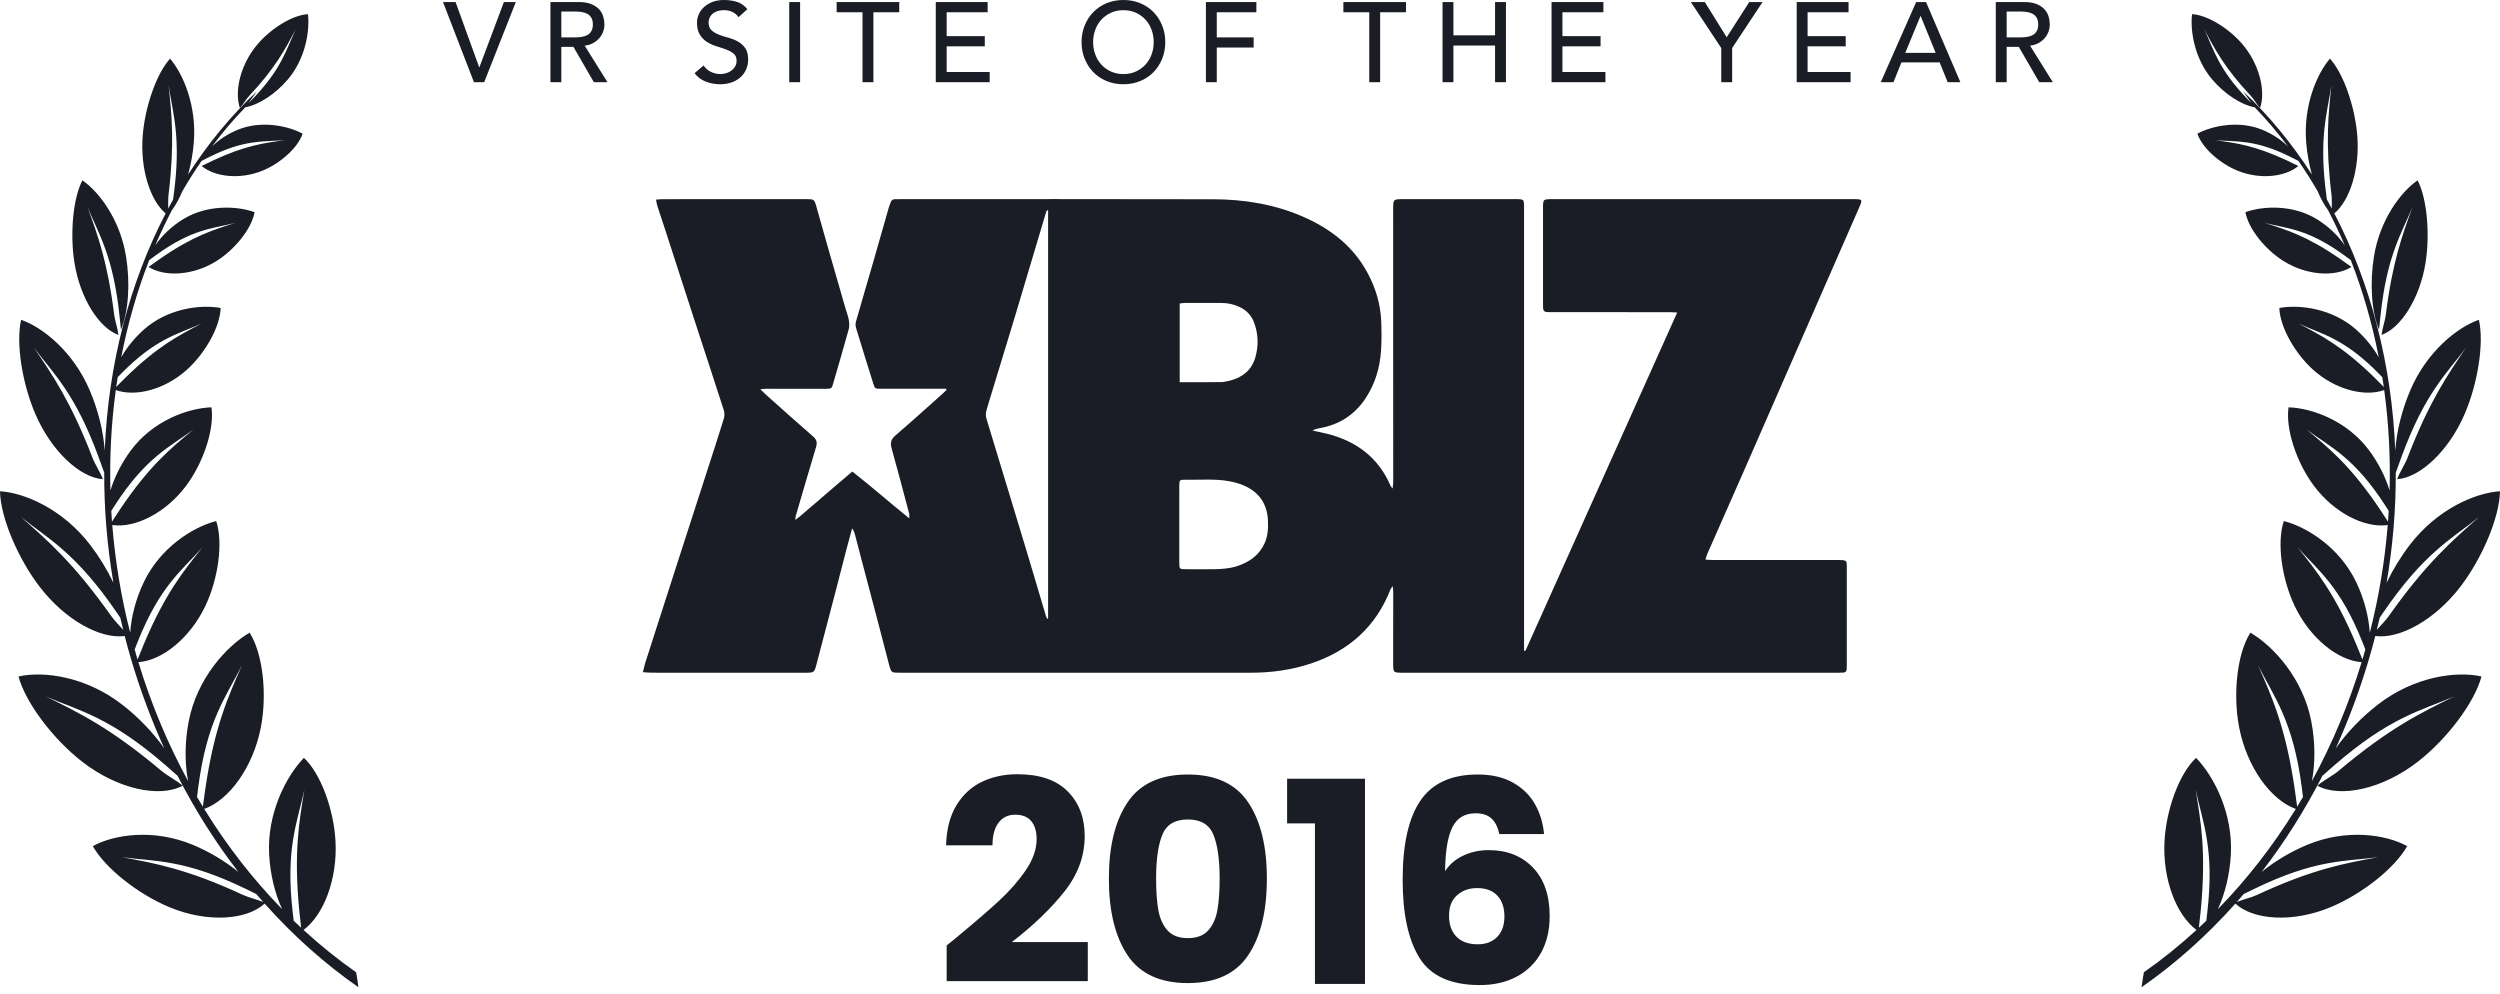 <?xml version="1.0" encoding="UTF-8"?>
<svg width="249px" height="99px" viewBox="0 0 249 99" version="1.1" xmlns="http://www.w3.org/2000/svg" xmlns:xlink="http://www.w3.org/1999/xlink">
    <title>xbiz 2018 copy 2</title>
    <g id="mobile" stroke="none" stroke-width="1" fill="none" fill-rule="evenodd">
        <g id="landing-mobile" transform="translate(-63, -2778)" fill="#1A1D25">
            <g id="awards" transform="translate(0, 2470)">
                <g id="xbiz-2018-copy-2" transform="translate(63, 308)">
                    <path d="M237.109,31.339 C237.748,25.462 239.155,23.333 240.287,20.619 C239.286,23.361 238.285,26.076 237.631,31.324 C237.552,31.964 237.271,32.726 237.204,33.358 C239.116,32.68 241.007,29.736 241.579,26.207 C242.044,23.334 241.74,19.791 240.794,17.96 C239.121,19.112 237.041,21.875 236.449,25.531 C236.021,28.172 236.187,30.982 236.952,32.841 C237.002,32.346 237.054,31.845 237.109,31.339 L237.109,31.339 Z M228.797,80.346 C228.713,79.713 228.627,79.076 228.532,78.435 C227.629,72.396 226.306,69.456 224.912,66.282 C226.488,69.427 228.382,71.703 229.263,78.466 C229.303,78.774 229.339,79.074 229.376,79.377 C229.185,79.703 228.992,80.026 228.797,80.346 L228.797,80.346 Z M236.852,85.378 C233.577,85.978 230.332,86.56 224.806,89.13 C224.203,89.411 223.419,89.576 222.787,89.838 C223.017,89.578 223.244,89.315 223.47,89.05 C223.807,88.883 224.142,88.717 224.486,88.55 C230.621,85.568 233.53,85.812 236.852,85.378 L236.852,85.378 Z M219.844,90.903 C219.813,91.173 219.779,91.436 219.747,91.703 C219.503,91.939 219.256,92.171 219.008,92.401 C219.073,91.833 219.137,91.262 219.193,90.683 C219.747,84.943 219.221,81.919 218.685,78.663 C219.392,81.941 220.582,84.508 219.844,90.903 L219.844,90.903 Z M234.667,64.139 C232.563,59.141 230.764,56.929 228.854,54.532 C230.918,56.858 233.071,58.354 235.312,63.984 C235.406,64.218 235.494,64.448 235.586,64.68 C235.524,64.899 235.468,65.118 235.404,65.336 C235.37,65.454 235.333,65.569 235.297,65.687 C235.092,65.172 234.884,64.656 234.667,64.139 L234.667,64.139 Z M237.021,61.523 C237.131,61.362 237.238,61.203 237.348,61.041 C241.428,55.07 244.152,53.69 246.924,51.489 C244.275,53.808 241.642,56.097 237.912,61.371 C237.589,61.826 237.127,62.281 236.728,62.737 C236.827,62.332 236.93,61.928 237.021,61.523 L237.021,61.523 Z M237.011,50.684 C234.113,46.379 231.993,44.655 229.735,42.78 C232.129,44.556 234.464,45.525 237.607,50.4 C237.712,50.564 237.812,50.723 237.915,50.885 C237.894,51.243 237.874,51.6 237.848,51.958 C237.573,51.533 237.297,51.108 237.011,50.684 L237.011,50.684 Z M236.513,37.622 C233.31,34.485 231.194,33.409 228.932,32.228 C231.297,33.298 233.483,33.69 236.986,37.268 C237.084,37.368 237.178,37.466 237.274,37.565 C237.326,37.89 237.381,38.213 237.427,38.54 C237.126,38.233 236.824,37.927 236.513,37.622 L236.513,37.622 Z M231.764,19.88 C231.748,19.765 231.731,19.652 231.715,19.536 C230.928,13.788 231.77,11.383 232.209,8.499 C231.903,11.375 231.59,14.224 232.213,19.377 C232.264,19.802 232.242,20.303 232.249,20.775 C232.089,20.475 231.929,20.175 231.764,19.88 L231.764,19.88 Z M236.811,70.195 C235.203,71.445 233.742,72.97 232.64,74.534 C233.934,71.687 235.058,68.678 235.984,65.519 C236.197,64.795 236.394,64.071 236.58,63.346 C239,63.67 242.518,61.752 245.06,58.43 C247.216,55.613 248.945,51.555 249,48.932 C246.559,49.074 242.753,50.697 240.009,54.28 C239.111,55.454 238.325,56.745 237.706,58.043 C238.336,54.341 238.636,50.662 238.618,47.053 C238.62,47.061 238.62,47.069 238.62,47.077 C238.81,46.546 239.004,46.008 239.203,45.467 C241.515,39.178 243.635,37.27 245.615,34.629 C243.77,37.343 241.932,40.026 239.778,45.615 C239.515,46.297 239,47.05 238.754,47.727 C241.027,47.581 243.899,44.927 245.491,41.209 C246.789,38.182 247.429,34.173 246.898,31.852 C244.756,32.597 241.726,34.993 240.078,38.844 C239.23,40.822 238.695,42.984 238.569,44.897 C238.229,36.319 236.111,28.212 232.501,21.253 C234.053,19.963 235.06,16.794 234.781,13.444 C234.542,10.593 233.407,7.316 232.061,5.84 C230.732,7.392 229.394,10.581 229.698,14.21 C229.788,15.293 229.985,16.375 230.265,17.383 C228.292,14.311 226,11.523 223.413,9.098 L224.248,10.27 C224.142,10.164 224.038,10.06 223.932,9.952 C220.975,6.936 220.498,4.96 219.555,2.938 C220.581,4.874 221.59,6.798 224.186,9.553 C224.504,9.888 224.787,10.429 225.106,10.751 C225.693,9.021 225.005,6.33 223.325,4.378 C221.958,2.788 219.827,1.488 218.327,1.411 C218.126,3.165 218.617,5.921 220.357,7.943 C221.581,9.363 223.176,10.424 224.573,10.69 C225.751,11.91 226.857,13.214 227.893,14.593 C227.199,13.912 226.294,13.322 225.3,12.917 C223.013,11.985 220.392,12.498 218.858,13.313 C219.324,14.708 221.062,16.268 222.861,17.001 C225.05,17.893 227.568,17.653 228.916,16.532 C228.539,16.344 228.156,16.16 227.768,15.978 C224.591,14.493 222.707,14.248 220.686,13.963 C222.763,14.139 224.554,13.861 228.061,15.593 C228.354,15.738 228.642,15.883 228.925,16.028 C229.598,17.002 230.235,18.01 230.838,19.047 C231.14,19.771 231.491,20.416 231.882,20.944 C232.475,22.081 233.031,23.249 233.543,24.448 C232.875,23.462 231.902,22.539 230.781,21.845 C228.407,20.377 225.449,20.487 223.642,21.131 C223.944,22.796 225.619,24.874 227.484,26.028 C229.755,27.434 232.558,27.615 234.206,26.589 C233.821,26.309 233.428,26.03 233.029,25.755 C229.763,23.502 227.73,22.884 225.553,22.198 C227.808,22.772 229.817,22.779 233.41,25.373 C233.656,25.551 233.897,25.728 234.136,25.905 C235.339,28.975 236.273,32.22 236.926,35.587 C236.358,34.595 235.584,33.637 234.677,32.831 C232.324,30.74 229.088,30.299 227.021,30.674 C227.088,32.589 228.586,35.228 230.435,36.87 C232.614,38.806 235.51,39.554 237.466,38.849 C237.911,42.105 238.093,45.454 238.002,48.854 C237.587,47.483 236.875,46.082 235.957,44.847 C233.783,41.925 230.299,40.645 227.939,40.569 C227.625,42.74 228.744,46.072 230.452,48.368 C232.466,51.075 235.514,52.617 237.818,52.295 C237.53,55.851 236.942,59.444 236.032,63.025 C235.929,61.4 235.458,59.622 234.685,57.996 C233.052,54.559 229.809,52.496 227.468,51.897 C226.755,54.027 227.26,57.647 228.544,60.348 C230.066,63.551 232.848,65.792 235.217,65.951 C233.933,70.173 232.26,74.136 230.265,77.798 C230.618,75.983 230.597,73.86 230.199,71.816 C229.379,67.605 226.475,64.379 224.14,63.012 C222.81,65.09 222.378,69.151 223.022,72.459 C223.788,76.399 226.168,79.683 228.661,80.57 C226.386,84.266 223.771,87.61 220.899,90.554 C221.628,88.992 222.089,87.051 222.194,85.085 C222.409,81.033 220.524,77.336 218.73,75.482 C217.062,77.03 215.752,80.618 215.583,83.802 C215.384,87.557 216.757,91.139 218.77,92.622 C217.093,94.161 215.342,95.57 213.529,96.839 C213.442,97.335 213.364,97.831 213.3,98.329 C216.63,96.012 219.773,93.219 222.643,89.999 C224.459,91.662 228.386,91.913 232.127,90.356 C235.215,89.07 238.512,86.495 239.755,84.274 C237.648,83.115 233.724,82.511 229.794,84.146 C228.152,84.831 226.57,85.776 225.262,86.844 C227.508,83.934 229.543,80.732 231.318,77.265 C231.69,76.935 232.063,76.606 232.444,76.273 C238.032,71.406 241.107,70.795 244.437,69.368 C241.199,70.951 237.988,72.507 232.926,76.772 C232.307,77.292 231.405,77.729 230.807,78.255 C233.096,79.496 237.3,78.6 240.823,75.861 C243.691,73.631 246.444,70.02 247.159,67.378 C244.678,66.815 240.46,67.358 236.811,70.195 L236.811,70.195 Z M29.253,91.703 C29.221,91.436 29.188,91.173 29.157,90.903 C28.418,84.508 29.608,81.941 30.315,78.663 C29.779,81.919 29.253,84.943 29.807,90.683 C29.863,91.262 29.927,91.833 29.992,92.401 C29.744,92.171 29.498,91.939 29.253,91.703 L29.253,91.703 Z M24.194,89.13 C18.668,86.56 15.423,85.978 12.149,85.378 C15.47,85.812 18.379,85.568 24.514,88.55 C24.858,88.717 25.193,88.883 25.53,89.05 C25.756,89.315 25.983,89.578 26.213,89.838 C25.581,89.576 24.797,89.411 24.194,89.13 L24.194,89.13 Z M19.624,79.377 C19.662,79.074 19.697,78.774 19.737,78.466 C20.618,71.703 22.512,69.427 24.088,66.282 C22.695,69.456 21.372,72.396 20.469,78.435 C20.372,79.076 20.286,79.713 20.204,80.346 C20.008,80.026 19.815,79.703 19.624,79.377 L19.624,79.377 Z M13.596,65.336 C13.532,65.118 13.476,64.899 13.414,64.68 C13.506,64.448 13.594,64.218 13.688,63.984 C15.929,58.354 18.082,56.858 20.146,54.532 C18.236,56.929 16.437,59.141 14.333,64.139 C14.116,64.656 13.908,65.172 13.703,65.687 C13.667,65.569 13.631,65.454 13.596,65.336 L13.596,65.336 Z M11.088,61.371 C7.358,56.097 4.725,53.808 2.076,51.489 C4.848,53.69 7.572,55.07 11.652,61.041 C11.763,61.203 11.869,61.362 11.979,61.523 C12.07,61.928 12.173,62.332 12.272,62.737 C11.873,62.281 11.411,61.826 11.088,61.371 L11.088,61.371 Z M11.085,50.885 C11.188,50.723 11.288,50.564 11.393,50.4 C14.537,45.525 16.871,44.556 19.265,42.78 C17.007,44.655 14.888,46.379 11.989,50.684 C11.703,51.108 11.427,51.533 11.153,51.958 C11.126,51.6 11.106,51.243 11.085,50.885 L11.085,50.885 Z M11.726,37.565 C11.823,37.466 11.916,37.368 12.014,37.268 C15.517,33.69 17.703,33.298 20.068,32.228 C17.806,33.409 15.69,34.485 12.487,37.622 C12.176,37.927 11.874,38.233 11.573,38.54 C11.619,38.213 11.674,37.89 11.726,37.565 L11.726,37.565 Z M16.788,19.377 C17.411,14.224 17.097,11.375 16.791,8.499 C17.23,11.383 18.072,13.788 17.285,19.536 C17.269,19.652 17.252,19.765 17.236,19.88 C17.071,20.175 16.911,20.475 16.751,20.775 C16.758,20.303 16.736,19.802 16.788,19.377 L16.788,19.377 Z M30.231,92.622 C32.243,91.138 33.616,87.557 33.417,83.802 C33.249,80.618 31.939,77.03 30.27,75.482 C28.476,77.336 26.591,81.033 26.806,85.085 C26.911,87.051 27.372,88.992 28.102,90.554 C25.229,87.61 22.614,84.266 20.339,80.57 C22.831,79.683 25.212,76.399 25.979,72.459 C26.622,69.151 26.19,65.09 24.86,63.012 C22.525,64.379 19.621,67.605 18.801,71.816 C18.403,73.86 18.382,75.982 18.735,77.798 C16.74,74.136 15.068,70.173 13.783,65.951 C16.152,65.792 18.935,63.551 20.456,60.348 C21.74,57.647 22.245,54.027 21.532,51.897 C19.191,52.496 15.949,54.559 14.315,57.996 C13.542,59.623 13.072,61.4 12.969,63.025 C12.058,59.444 11.47,55.851 11.182,52.295 C13.486,52.618 16.534,51.075 18.549,48.368 C20.257,46.072 21.375,42.74 21.061,40.569 C18.702,40.645 15.217,41.925 13.044,44.847 C12.125,46.082 11.413,47.483 10.998,48.854 C10.908,45.454 11.089,42.105 11.534,38.849 C13.49,39.554 16.386,38.806 18.565,36.87 C20.414,35.228 21.912,32.589 21.979,30.674 C19.912,30.299 16.676,30.74 14.323,32.831 C13.416,33.637 12.642,34.595 12.074,35.587 C12.727,32.22 13.662,28.975 14.863,25.905 C15.103,25.728 15.344,25.551 15.59,25.373 C19.183,22.779 21.192,22.772 23.448,22.198 C21.27,22.884 19.237,23.502 15.971,25.755 C15.572,26.03 15.179,26.309 14.794,26.589 C16.443,27.615 19.245,27.434 21.516,26.028 C23.382,24.874 25.056,22.796 25.358,21.131 C23.551,20.487 20.593,20.377 18.22,21.845 C17.098,22.539 16.126,23.462 15.457,24.448 C15.969,23.249 16.525,22.081 17.118,20.944 C17.51,20.416 17.86,19.771 18.163,19.047 C18.765,18.01 19.402,17.002 20.075,16.028 C20.358,15.883 20.646,15.738 20.939,15.593 C24.446,13.861 26.237,14.139 28.314,13.963 C26.293,14.248 24.409,14.493 21.233,15.978 C20.844,16.16 20.461,16.344 20.084,16.532 C21.432,17.653 23.95,17.893 26.14,17.001 C27.938,16.268 29.676,14.708 30.142,13.313 C28.609,12.498 25.987,11.985 23.7,12.917 C22.706,13.322 21.801,13.912 21.107,14.593 C22.143,13.214 23.249,11.91 24.427,10.69 C25.824,10.424 27.419,9.363 28.643,7.943 C30.383,5.921 30.874,3.165 30.673,1.411 C29.173,1.488 27.042,2.788 25.675,4.378 C23.995,6.33 23.307,9.021 23.894,10.751 C24.214,10.429 24.496,9.888 24.814,9.553 C27.41,6.798 28.419,4.874 29.445,2.938 C28.502,4.96 28.025,6.936 25.068,9.952 C24.963,10.06 24.858,10.164 24.753,10.27 L25.587,9.098 C23,11.523 20.709,14.311 18.735,17.383 C19.016,16.375 19.212,15.293 19.303,14.21 C19.606,10.581 18.269,7.392 16.939,5.84 C15.594,7.316 14.458,10.593 14.219,13.444 C13.94,16.794 14.947,19.963 16.499,21.253 C12.889,28.212 10.772,36.319 10.431,44.896 C10.305,42.984 9.77,40.821 8.923,38.844 C7.274,34.993 4.244,32.597 2.102,31.852 C1.571,34.173 2.212,38.182 3.509,41.209 C5.102,44.927 7.974,47.581 10.247,47.727 C10,47.05 9.485,46.297 9.222,45.615 C7.068,40.026 5.23,37.343 3.385,34.629 C5.365,37.27 7.485,39.178 9.797,45.467 C9.996,46.008 10.19,46.546 10.38,47.077 C10.38,47.069 10.38,47.061 10.382,47.054 C10.364,50.662 10.664,54.341 11.294,58.042 C10.675,56.745 9.889,55.454 8.991,54.28 C6.247,50.697 2.441,49.074 0,48.932 C0.055,51.555 1.784,55.613 3.94,58.43 C6.483,61.752 10.001,63.67 12.42,63.346 C12.606,64.071 12.803,64.795 13.016,65.519 C13.943,68.678 15.066,71.687 16.36,74.534 C15.259,72.97 13.797,71.445 12.189,70.195 C8.541,67.358 4.322,66.815 1.842,67.378 C2.556,70.02 5.309,73.631 8.177,75.861 C11.701,78.6 15.904,79.496 18.193,78.255 C17.595,77.729 16.693,77.292 16.074,76.772 C11.012,72.507 7.801,70.951 4.564,69.368 C7.893,70.795 10.968,71.406 16.556,76.273 C16.937,76.605 17.31,76.935 17.682,77.265 C19.457,80.731 21.492,83.934 23.738,86.844 C22.429,85.776 20.849,84.831 19.206,84.146 C15.276,82.511 11.352,83.115 9.245,84.274 C10.488,86.495 13.786,89.07 16.874,90.356 C20.614,91.913 24.541,91.662 26.357,89.999 C29.228,93.219 32.37,96.012 35.7,98.329 C35.636,97.831 35.559,97.335 35.471,96.839 C33.658,95.57 31.907,94.161 30.231,92.622 L30.231,92.622 Z M11.796,33.358 C11.73,32.726 11.448,31.964 11.369,31.324 C10.715,26.076 9.714,23.361 8.713,20.619 C9.846,23.333 11.252,25.462 11.891,31.339 C11.946,31.845 11.998,32.346 12.048,32.841 C12.813,30.982 12.979,28.172 12.552,25.531 C11.959,21.875 9.88,19.112 8.206,17.96 C7.259,19.791 6.956,23.334 7.421,26.207 C7.993,29.736 9.884,32.68 11.796,33.358 L11.796,33.358 Z M125.957,54.101 C125.42,55.291 124.458,55.977 123.241,56.379 C122.486,56.627 121.705,56.681 120.92,56.693 C119.995,56.706 119.07,56.699 118.144,56.695 C117.476,56.692 117.46,56.677 117.458,56.035 C117.455,54.765 117.457,53.494 117.457,52.224 C117.457,50.954 117.454,49.684 117.458,48.414 C117.46,47.798 117.478,47.771 118.105,47.783 C119.551,47.809 121.007,47.666 122.44,47.932 C122.988,48.033 123.544,48.187 124.043,48.424 C125.471,49.104 126.215,50.256 126.285,51.826 C126.321,52.605 126.285,53.372 125.957,54.101 L125.957,54.101 Z M117.499,30.234 C117.689,30.209 117.843,30.171 117.997,30.171 C119.205,30.167 120.413,30.168 121.621,30.172 C122.273,30.175 122.897,30.3 123.488,30.586 C124.171,30.918 124.647,31.43 124.909,32.132 C125.335,33.269 125.362,34.432 125.034,35.586 C124.676,36.845 123.778,37.583 122.515,37.905 C122.223,37.979 121.922,38.054 121.624,38.058 C120.278,38.075 118.932,38.066 117.499,38.066 L117.499,30.234 Z M104.393,61.601 C104.364,61.609 104.336,61.618 104.308,61.626 C104.268,61.552 104.214,61.481 104.191,61.402 C103.623,59.5 103.064,57.596 102.494,55.696 C101.901,53.718 101.299,51.744 100.701,49.769 C99.94,47.262 99.182,44.754 98.416,42.249 C98.126,41.304 98.112,41.305 98.403,40.348 C99.291,37.423 100.19,34.501 101.074,31.575 C101.82,29.105 102.55,26.63 103.288,24.158 C103.593,23.131 103.899,22.104 104.207,21.078 C104.222,21.026 104.267,20.982 104.297,20.934 L104.393,20.953 L104.393,61.601 Z M184.564,19.835 L154.603,19.835 C154.503,19.835 154.402,19.832 154.301,19.836 C153.775,19.855 153.705,19.922 153.686,20.42 C153.682,20.52 153.685,20.619 153.685,20.718 C153.685,23.897 153.685,27.075 153.685,30.254 C153.685,30.392 153.687,30.532 153.691,30.671 C153.698,30.931 153.828,31.076 154.099,31.083 C154.22,31.086 154.341,31.088 154.462,31.088 C158.448,31.09 162.435,31.091 166.422,31.094 C166.597,31.094 166.773,31.111 167.049,31.126 C161.986,42.413 156.968,53.6 151.949,64.787 C151.942,64.803 151.921,64.819 151.904,64.824 C151.886,64.83 151.864,64.822 151.795,64.815 L151.795,63.77 L151.795,20.681 C151.795,20.582 151.799,20.482 151.795,20.383 C151.776,19.911 151.716,19.854 151.217,19.836 C151.077,19.831 150.935,19.835 150.794,19.835 L139.801,19.835 C138.759,19.835 138.759,19.835 138.76,20.834 C138.762,29.932 138.764,39.031 138.764,48.129 C138.764,48.271 138.728,48.413 138.696,48.659 C138.582,48.5 138.524,48.446 138.496,48.379 C137.299,45.591 135.127,43.955 132.209,43.209 C131.718,43.084 131.22,42.992 130.725,42.884 C130.977,42.735 131.225,42.682 131.475,42.638 C133.376,42.299 134.873,41.34 135.949,39.762 C136.963,38.276 137.45,36.607 137.558,34.836 C137.616,33.887 137.607,32.93 137.568,31.979 C137.498,30.287 137.018,28.693 136.219,27.201 C134.793,24.539 132.542,22.785 129.794,21.587 C126.946,20.345 123.938,19.855 120.858,19.847 C110.449,19.818 100.038,19.835 89.628,19.836 C88.717,19.836 88.846,19.795 88.521,20.677 C88.514,20.695 88.511,20.715 88.506,20.734 C87.994,22.528 87.486,24.323 86.969,26.116 C86.401,28.08 85.82,30.04 85.26,32.007 C85.203,32.207 85.199,32.451 85.259,32.65 C85.817,34.493 86.39,36.331 86.968,38.168 C87.14,38.716 87.153,38.719 87.726,38.72 C89.699,38.723 91.672,38.721 93.645,38.721 L94.222,38.721 C94.239,38.763 94.256,38.805 94.273,38.848 C94.134,38.977 93.998,39.11 93.856,39.236 C92.302,40.62 90.762,42.02 89.182,43.374 C88.727,43.764 88.658,44.128 88.81,44.672 C89.415,46.832 89.982,49.002 90.557,51.17 C90.588,51.285 90.562,51.416 90.562,51.628 C88.616,50.061 86.807,48.471 84.892,46.963 C84.379,47.399 83.922,47.786 83.467,48.174 C82.996,48.577 82.525,48.981 82.054,49.386 C81.599,49.777 81.153,50.18 80.687,50.558 C80.221,50.937 79.797,51.371 79.212,51.783 C79.233,51.569 79.228,51.491 79.248,51.419 C79.918,49.132 80.582,46.844 81.269,44.562 C81.404,44.115 81.376,43.808 80.985,43.471 C79.394,42.099 77.837,40.688 76.268,39.29 C76.111,39.149 75.963,38.997 75.727,38.77 C76.006,38.746 76.159,38.722 76.311,38.721 C76.976,38.718 77.64,38.721 78.305,38.722 C79.633,38.723 80.963,38.727 82.291,38.723 C82.796,38.721 82.843,38.684 82.955,38.295 C83.486,36.464 84.025,34.635 84.533,32.797 C84.614,32.505 84.592,32.167 84.539,31.864 C84.472,31.475 84.323,31.101 84.212,30.72 C83.64,28.736 83.064,26.752 82.496,24.767 C82.087,23.334 81.693,21.897 81.281,20.466 C81.115,19.889 81.036,19.836 80.438,19.836 C75.626,19.834 70.814,19.835 66.001,19.837 C65.807,19.837 65.613,19.864 65.34,19.884 C65.391,20.136 65.41,20.327 65.468,20.505 C65.743,21.356 66.032,22.202 66.308,23.051 C67.202,25.81 68.089,28.571 68.987,31.328 C70.02,34.5 71.068,37.668 72.088,40.844 C72.173,41.108 72.171,41.443 72.089,41.709 C71.552,43.455 70.983,45.191 70.422,46.929 C69.451,49.934 68.478,52.937 67.508,55.942 C66.429,59.289 65.352,62.635 64.279,65.983 C64.185,66.276 64.125,66.579 64.031,66.949 C64.365,66.97 64.618,67 64.871,67.001 C69.965,67.003 75.06,67.003 80.154,67.003 C81.121,67.003 81.107,67 81.347,66.072 C81.934,63.803 82.537,61.539 83.129,59.273 C83.545,57.678 83.953,56.081 84.368,54.485 C84.53,53.862 84.704,53.243 84.873,52.621 C85.044,52.85 85.113,53.074 85.172,53.301 C85.388,54.126 85.598,54.952 85.816,55.777 C86.302,57.62 86.794,59.461 87.277,61.305 C87.705,62.937 88.118,64.573 88.552,66.203 C88.766,67.003 88.781,67.003 89.611,67.003 C101.269,67.003 112.927,67.003 124.586,67.003 C126.611,67.003 128.595,66.736 130.522,66.101 C134.334,64.844 137.045,62.431 138.495,58.696 C138.527,58.616 138.592,58.549 138.715,58.366 C138.74,58.643 138.765,58.79 138.765,58.937 C138.765,61.302 138.762,63.666 138.76,66.03 C138.759,67.002 138.759,67.003 139.76,67.003 C149.867,67.003 159.975,67.003 170.083,67.003 C174.452,67.003 178.822,67.003 183.191,67.002 C183.921,67.002 183.938,66.98 183.941,66.271 C183.942,66.212 183.941,66.152 183.941,66.093 C183.941,62.993 183.941,59.894 183.941,56.795 C183.942,55.779 184.048,55.777 182.935,55.778 C178.827,55.782 174.72,55.78 170.613,55.778 C170.382,55.778 170.151,55.752 169.865,55.736 C169.935,55.507 169.966,55.353 170.027,55.213 C171.229,52.484 172.44,49.76 173.637,47.029 C175.951,41.75 178.258,36.466 180.569,31.186 C182.099,27.69 183.632,24.194 185.162,20.698 C185.534,19.85 185.523,19.835 184.564,19.835 L184.564,19.835 Z M201.289,3.723 L199.865,3.723 L199.865,1.15 L201.289,1.15 C201.499,1.15 201.709,1.168 201.916,1.201 C202.123,1.235 202.307,1.298 202.47,1.388 C202.631,1.478 202.762,1.607 202.859,1.777 C202.957,1.946 203.006,2.166 203.006,2.437 C203.006,2.707 202.957,2.927 202.859,3.096 C202.762,3.265 202.631,3.395 202.47,3.485 C202.307,3.575 202.123,3.638 201.916,3.672 C201.709,3.705 201.499,3.723 201.289,3.723 L201.289,3.723 Z M203.012,4.303 C203.257,4.172 203.464,4.01 203.634,3.818 C203.803,3.626 203.933,3.412 204.023,3.175 C204.114,2.938 204.159,2.692 204.159,2.437 C204.159,2.189 204.121,1.931 204.046,1.664 C203.97,1.397 203.837,1.156 203.644,0.942 C203.452,0.728 203.191,0.551 202.859,0.412 C202.528,0.273 202.106,0.203 201.594,0.203 L198.781,0.203 L198.781,8.189 L199.865,8.189 L199.865,4.67 L201.075,4.67 L203.108,8.189 L204.464,8.189 L202.193,4.545 C202.494,4.516 202.767,4.435 203.012,4.303 L203.012,4.303 Z M189.764,5.268 L191.278,1.602 L191.301,1.602 L192.793,5.268 L189.764,5.268 Z M190.849,0.203 L187.323,8.189 L188.589,8.189 L189.38,6.215 L193.188,6.215 L193.99,8.189 L195.255,8.189 L191.832,0.203 L190.849,0.203 Z M184.318,7.173 L180.036,7.173 L180.036,4.613 L183.832,4.613 L183.832,3.598 L180.036,3.598 L180.036,1.219 L184.115,1.219 L184.115,0.203 L178.951,0.203 L178.951,8.189 L184.318,8.189 L184.318,7.173 Z M171.437,8.189 L172.522,8.189 L172.522,4.783 L175.55,0.203 L174.228,0.203 L171.979,3.711 L169.799,0.203 L168.409,0.203 L171.437,4.783 L171.437,8.189 Z M159.901,7.173 L155.619,7.173 L155.619,4.613 L159.416,4.613 L159.416,3.598 L155.619,3.598 L155.619,1.219 L159.698,1.219 L159.698,0.203 L154.534,0.203 L154.534,8.189 L159.901,8.189 L159.901,7.173 Z M144.76,4.535 L148.907,4.535 L148.907,8.189 L149.992,8.189 L149.992,0.203 L148.907,0.203 L148.907,3.519 L144.76,3.519 L144.76,0.203 L143.676,0.203 L143.676,8.189 L144.76,8.189 L144.76,4.535 Z M136.377,8.189 L137.462,8.189 L137.462,1.219 L140.038,1.219 L140.038,0.203 L133.801,0.203 L133.801,1.219 L136.377,1.219 L136.377,8.189 Z M121.191,4.737 L124.863,4.737 L124.863,3.723 L121.191,3.723 L121.191,1.219 L125.135,1.219 L125.135,0.203 L120.107,0.203 L120.107,8.189 L121.191,8.189 L121.191,4.737 Z M109.091,2.961 C109.234,2.574 109.437,2.237 109.701,1.951 C109.964,1.666 110.281,1.438 110.65,1.269 C111.019,1.1 111.433,1.015 111.892,1.015 C112.352,1.015 112.766,1.1 113.136,1.269 C113.505,1.438 113.821,1.666 114.085,1.951 C114.348,2.237 114.552,2.574 114.695,2.961 C114.838,3.348 114.909,3.76 114.909,4.196 C114.909,4.632 114.838,5.044 114.695,5.431 C114.552,5.818 114.348,6.155 114.085,6.44 C113.821,6.726 113.505,6.954 113.136,7.123 C112.766,7.293 112.352,7.377 111.892,7.377 C111.433,7.377 111.019,7.293 110.65,7.123 C110.281,6.954 109.964,6.726 109.701,6.44 C109.437,6.155 109.234,5.818 109.091,5.431 C108.947,5.044 108.875,4.632 108.875,4.196 C108.875,3.76 108.947,3.348 109.091,2.961 L109.091,2.961 Z M108.893,7.185 C109.258,7.561 109.697,7.856 110.209,8.07 C110.721,8.285 111.282,8.392 111.892,8.392 C112.502,8.392 113.064,8.285 113.576,8.07 C114.088,7.856 114.527,7.561 114.892,7.185 C115.258,6.809 115.544,6.366 115.751,5.854 C115.958,5.343 116.062,4.79 116.062,4.196 C116.062,3.602 115.958,3.05 115.751,2.538 C115.544,2.027 115.258,1.583 114.892,1.207 C114.527,0.831 114.088,0.536 113.576,0.322 C113.064,0.107 112.502,0 111.892,0 C111.282,0 110.721,0.107 110.209,0.322 C109.697,0.536 109.258,0.831 108.893,1.207 C108.527,1.583 108.241,2.027 108.034,2.538 C107.826,3.05 107.723,3.602 107.723,4.196 C107.723,4.79 107.826,5.343 108.034,5.854 C108.241,6.366 108.527,6.809 108.893,7.185 L108.893,7.185 Z M98.571,7.173 L94.289,7.173 L94.289,4.613 L98.085,4.613 L98.085,3.598 L94.289,3.598 L94.289,1.219 L98.368,1.219 L98.368,0.203 L93.204,0.203 L93.204,8.189 L98.571,8.189 L98.571,7.173 Z M85.906,8.189 L86.99,8.189 L86.99,1.219 L89.566,1.219 L89.566,0.203 L83.329,0.203 L83.329,1.219 L85.906,1.219 L85.906,8.189 Z M78.606,8.189 L79.691,8.189 L79.691,0.203 L78.606,0.203 L78.606,8.189 Z M72.838,7.038 C72.684,7.151 72.512,7.236 72.324,7.293 C72.136,7.349 71.951,7.377 71.77,7.377 C71.446,7.377 71.132,7.308 70.827,7.168 C70.522,7.029 70.271,6.813 70.075,6.52 L69.183,7.287 C69.454,7.663 69.819,7.94 70.279,8.121 C70.738,8.302 71.224,8.392 71.736,8.392 C72.121,8.392 72.482,8.336 72.821,8.222 C73.16,8.11 73.454,7.948 73.702,7.738 C73.951,7.527 74.149,7.268 74.295,6.96 C74.443,6.651 74.516,6.305 74.516,5.921 C74.516,5.441 74.418,5.063 74.223,4.788 C74.026,4.514 73.784,4.296 73.493,4.134 C73.203,3.972 72.887,3.847 72.544,3.756 C72.202,3.666 71.885,3.565 71.595,3.451 C71.305,3.339 71.062,3.192 70.866,3.012 C70.67,2.831 70.573,2.572 70.573,2.233 C70.573,2.113 70.597,1.982 70.646,1.839 C70.695,1.696 70.78,1.562 70.9,1.438 C71.021,1.314 71.181,1.213 71.381,1.134 C71.58,1.055 71.831,1.015 72.132,1.015 C72.448,1.015 72.731,1.079 72.979,1.207 C73.228,1.335 73.42,1.504 73.556,1.715 L74.437,0.914 C74.136,0.546 73.785,0.301 73.386,0.18 C72.987,0.061 72.568,0 72.132,0 C71.65,0 71.238,0.074 70.894,0.22 C70.552,0.367 70.271,0.549 70.053,0.767 C69.834,0.985 69.674,1.226 69.572,1.489 C69.471,1.752 69.42,2.001 69.42,2.233 C69.42,2.752 69.518,3.164 69.714,3.469 C69.91,3.773 70.152,4.016 70.442,4.196 C70.733,4.376 71.049,4.517 71.392,4.619 C71.734,4.72 72.051,4.826 72.341,4.935 C72.631,5.044 72.874,5.179 73.07,5.341 C73.265,5.503 73.363,5.738 73.363,6.046 C73.363,6.264 73.314,6.456 73.217,6.621 C73.119,6.787 72.992,6.926 72.838,7.038 L72.838,7.038 Z M57.33,3.723 L55.907,3.723 L55.907,1.15 L57.33,1.15 C57.541,1.15 57.75,1.168 57.957,1.201 C58.165,1.235 58.349,1.298 58.511,1.388 C58.673,1.478 58.803,1.607 58.901,1.777 C58.999,1.946 59.048,2.166 59.048,2.437 C59.048,2.707 58.999,2.927 58.901,3.096 C58.803,3.265 58.673,3.395 58.511,3.485 C58.349,3.575 58.165,3.638 57.957,3.672 C57.75,3.705 57.541,3.723 57.33,3.723 L57.33,3.723 Z M59.054,4.303 C59.298,4.172 59.506,4.01 59.675,3.818 C59.844,3.626 59.975,3.412 60.065,3.175 C60.155,2.938 60.201,2.692 60.201,2.437 C60.201,2.189 60.163,1.931 60.087,1.664 C60.012,1.397 59.878,1.156 59.686,0.942 C59.494,0.728 59.232,0.551 58.901,0.412 C58.569,0.273 58.148,0.203 57.635,0.203 L54.822,0.203 L54.822,8.189 L55.907,8.189 L55.907,4.67 L57.116,4.67 L59.149,8.189 L60.505,8.189 L58.235,4.545 C58.535,4.516 58.809,4.435 59.054,4.303 L59.054,4.303 Z M47.749,6.7 L47.727,6.7 L45.376,0.203 L44.122,0.203 L47.206,8.189 L48.224,8.189 L51.376,0.203 L50.189,0.203 L47.749,6.7 Z M108.344,97.72 L108.344,93.828 L100.784,93.828 C102.893,92.204 104.629,90.538 105.992,88.83 C107.355,87.122 108.036,85.269 108.036,83.272 C108.036,81.443 107.471,79.959 106.342,78.82 C105.213,77.681 103.537,77.112 101.316,77.112 C100.028,77.112 98.857,77.364 97.802,77.868 C96.747,78.372 95.898,79.156 95.254,80.22 C94.61,81.284 94.269,82.609 94.232,84.196 L94.232,84.196 L98.852,84.196 C98.852,83.225 99.053,82.474 99.454,81.942 C99.855,81.41 100.411,81.144 101.12,81.144 C101.829,81.144 102.361,81.359 102.716,81.788 C103.071,82.217 103.248,82.815 103.248,83.58 C103.248,84.588 102.884,85.624 102.156,86.688 C101.428,87.752 100.537,88.769 99.482,89.74 C98.427,90.711 96.985,91.952 95.156,93.464 C95.212,93.427 94.923,93.66 94.288,94.164 L94.288,94.164 L94.288,97.72 L108.344,97.72 Z M118.312,97.916 C121.075,97.916 123.077,96.992 124.318,95.144 C125.559,93.296 126.18,90.748 126.18,87.5 C126.18,84.289 125.559,81.76 124.318,79.912 C123.077,78.064 121.075,77.14 118.312,77.14 C115.549,77.14 113.547,78.064 112.306,79.912 C111.065,81.76 110.444,84.289 110.444,87.5 C110.444,90.748 111.065,93.296 112.306,95.144 C113.547,96.992 115.549,97.916 118.312,97.916 Z M118.312,93.436 C117.416,93.436 116.739,93.179 116.282,92.666 C115.825,92.153 115.521,91.481 115.372,90.65 C115.223,89.819 115.148,88.769 115.148,87.5 C115.148,85.615 115.353,84.163 115.764,83.146 C116.175,82.129 117.024,81.62 118.312,81.62 C119.6,81.62 120.449,82.129 120.86,83.146 C121.271,84.163 121.476,85.615 121.476,87.5 C121.476,88.769 121.401,89.819 121.252,90.65 C121.103,91.481 120.799,92.153 120.342,92.666 C119.885,93.179 119.208,93.436 118.312,93.436 Z M135.952,98 L135.952,77.56 L128.196,77.56 L128.196,82.012 L130.968,82.012 L130.968,98 L135.952,98 Z M147.376,98.112 C148.813,98.112 150.059,97.823 151.114,97.244 C152.169,96.665 152.971,95.863 153.522,94.836 C154.073,93.809 154.348,92.615 154.348,91.252 C154.348,89.18 153.793,87.565 152.682,86.408 C151.571,85.251 150.101,84.672 148.272,84.672 C147.339,84.672 146.485,84.859 145.71,85.232 C144.935,85.605 144.343,86.119 143.932,86.772 C143.951,84.775 144.193,83.314 144.66,82.39 C145.127,81.466 145.892,81.004 146.956,81.004 C147.647,81.004 148.179,81.177 148.552,81.522 C148.925,81.867 149.187,82.385 149.336,83.076 L149.336,83.076 L153.788,83.076 C153.695,82.012 153.401,81.032 152.906,80.136 C152.411,79.24 151.683,78.517 150.722,77.966 C149.761,77.415 148.58,77.14 147.18,77.14 C144.567,77.14 142.667,78.003 141.482,79.73 C140.297,81.457 139.704,84.093 139.704,87.64 C139.704,91.019 140.264,93.609 141.384,95.41 C142.504,97.211 144.501,98.112 147.376,98.112 Z M147.18,94.052 C146.265,94.052 145.561,93.8 145.066,93.296 C144.571,92.792 144.324,92.092 144.324,91.196 C144.324,90.319 144.59,89.642 145.122,89.166 C145.654,88.69 146.321,88.452 147.124,88.452 C148.001,88.452 148.673,88.704 149.14,89.208 C149.607,89.712 149.84,90.403 149.84,91.28 C149.84,92.139 149.602,92.815 149.126,93.31 C148.65,93.805 148.001,94.052 147.18,94.052 Z" id="Fill-1"></path>
                </g>
            </g>
        </g>
    </g>
</svg>